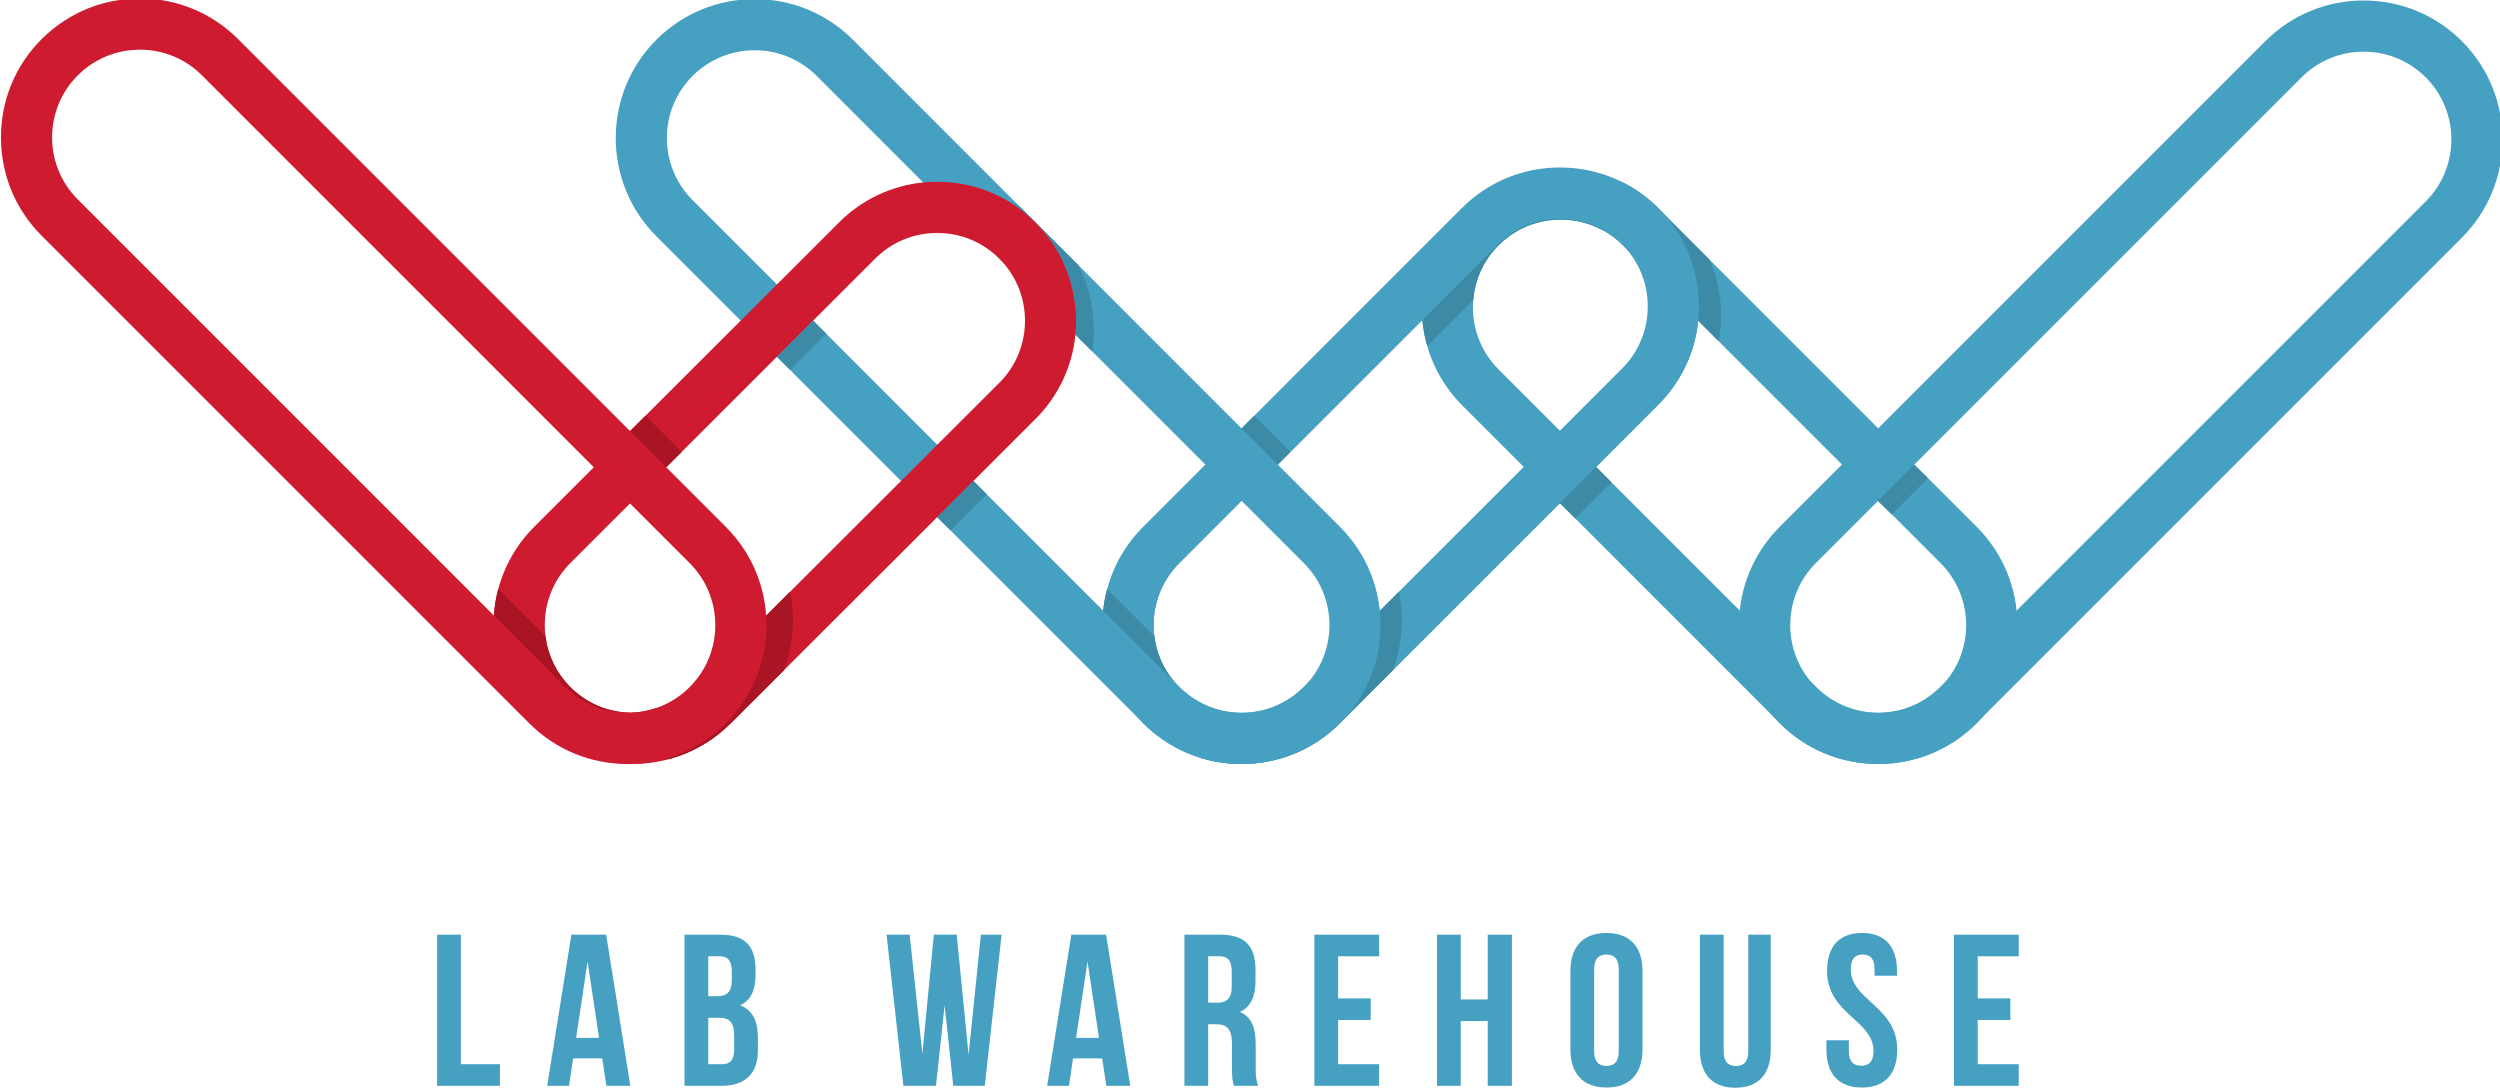 <?xml version="1.0" encoding="UTF-8" standalone="no"?>
<!-- Created with Inkscape (http://www.inkscape.org/) -->

<svg
   xmlns:dc="http://purl.org/dc/elements/1.1/"
   xmlns:cc="http://creativecommons.org/ns#"
   xmlns:rdf="http://www.w3.org/1999/02/22-rdf-syntax-ns#"
   xmlns:svg="http://www.w3.org/2000/svg"
   xmlns="http://www.w3.org/2000/svg"
   xmlns:sodipodi="http://sodipodi.sourceforge.net/DTD/sodipodi-0.dtd"
   xmlns:inkscape="http://www.inkscape.org/namespaces/inkscape"
   width="135.047mm"
   height="58.804mm"
   viewBox="0 0 135.047 58.804"
   version="1.1"
   id="svg8"
   inkscape:version="0.92.2 (5c3e80d, 2017-08-06)"
   sodipodi:docname="LWH Logo.svg"
   inkscape:export-filename="C:\Users\Andres\Desktop\LWH Logo.png"
   inkscape:export-xdpi="96"
   inkscape:export-ydpi="96">
  <defs
     id="defs2">
    <clipPath
       id="clipPath3998"
       clipPathUnits="userSpaceOnUse">
      <path
         inkscape:connector-curvature="0"
         id="path3996"
         d="M 0,595.28 H 841.89 V 0 H 0 Z" />
    </clipPath>
    <clipPath
       id="clipPath4078"
       clipPathUnits="userSpaceOnUse">
      <path
         inkscape:connector-curvature="0"
         id="path4076"
         d="m 383.659,341.498 h 0.031 v -0.015 h -0.031 z" />
    </clipPath>
    <clipPath
       id="clipPath4094"
       clipPathUnits="userSpaceOnUse">
      <path
         inkscape:connector-curvature="0"
         id="path4092"
         d="m 372.813,298.67 h 7.571 v -7.563 h -7.571 z" />
    </clipPath>
    <clipPath
       id="clipPath4110"
       clipPathUnits="userSpaceOnUse">
      <path
         inkscape:connector-curvature="0"
         id="path4108"
         d="m 383.649,341.502 h 0.01 v -0.004 h -0.01 z" />
    </clipPath>
    <clipPath
       id="clipPath4126"
       clipPathUnits="userSpaceOnUse">
      <path
         inkscape:connector-curvature="0"
         id="path4124"
         d="m 348.277,323.208 h 7.576 v -7.563 h -7.576 z" />
    </clipPath>
    <clipPath
       id="clipPath4142"
       clipPathUnits="userSpaceOnUse">
      <path
         inkscape:connector-curvature="0"
         id="path4140"
         d="m 383.687,341.488 h 13.092 v -22.98 h -13.092 z" />
    </clipPath>
  </defs>
  <sodipodi:namedview
     id="base"
     pagecolor="#ffffff"
     bordercolor="#666666"
     borderopacity="1.0"
     inkscape:pageopacity="0.0"
     inkscape:pageshadow="2"
     inkscape:zoom="0.7"
     inkscape:cx="106.71269"
     inkscape:cy="-260.11101"
     inkscape:document-units="mm"
     inkscape:current-layer="layer1"
     showgrid="false"
     inkscape:window-width="1858"
     inkscape:window-height="1057"
     inkscape:window-x="1654"
     inkscape:window-y="-8"
     inkscape:window-maximized="1" />
  <g
     inkscape:label="Layer 1"
     inkscape:groupmode="layer"
     id="layer1"
     transform="translate(-33.774,-13.598)">
    <g
       transform="matrix(0.353,0,0,-0.353,-47.202,145.009)"
       inkscape:label="LW logo"
       id="g3982">
      <g
         transform="translate(296.286,229.236)"
         id="g3984">
        <path
           inkscape:connector-curvature="0"
           id="path3986"
           style="fill:#46a0c1;fill-opacity:1;fill-rule:nonzero;stroke:none"
           d="m 0,0 h 3.634 v -19.821 h 5.979 v -3.304 H 0 Z" />
      </g>
      <g
         transform="translate(317.56,213.445)"
         id="g3988">
        <path
           inkscape:connector-curvature="0"
           id="path3990"
           style="fill:#46a0c1;fill-opacity:1;fill-rule:nonzero;stroke:none"
           d="M 0,0 H 3.502 L 1.751,11.694 Z M 8.292,-7.334 H 4.625 l -0.627,4.195 h -4.46 L -1.09,-7.334 h -3.337 l 3.7,23.125 h 5.319 z" />
      </g>
      <g
         id="g3992">
        <g
           clip-path="url(#clipPath3998)"
           id="g3994">
          <g
             transform="translate(337.776,216.518)"
             id="g4000">
            <path
               inkscape:connector-curvature="0"
               id="path4002"
               style="fill:#46a0c1;fill-opacity:1;fill-rule:nonzero;stroke:none"
               d="m 0,0 v -7.103 h 2.082 c 1.222,0 1.882,0.562 1.882,2.28 v 2.014 C 3.964,-0.661 3.271,0 1.619,0 Z M 0,9.415 V 3.304 h 1.421 c 1.354,0 2.18,0.594 2.18,2.444 v 1.288 c 0,1.653 -0.561,2.379 -1.85,2.379 z M 7.235,7.399 V 6.574 C 7.235,4.195 6.508,2.676 4.89,1.916 6.838,1.156 7.598,-0.595 7.598,-3.039 v -1.884 c 0,-3.567 -1.883,-5.483 -5.516,-5.483 H -3.634 V 12.719 H 1.85 c 3.766,0 5.385,-1.751 5.385,-5.32" />
          </g>
          <g
             transform="translate(373.947,218.434)"
             id="g4004">
            <path
               inkscape:connector-curvature="0"
               id="path4006"
               style="fill:#46a0c1;fill-opacity:1;fill-rule:nonzero;stroke:none"
               d="M 0,0 -1.321,-12.322 H -6.31 l -2.576,23.125 h 3.534 l 1.95,-18.236 1.751,18.236 H 1.85 L 3.667,-7.565 5.55,10.803 H 8.722 L 6.145,-12.322 H 1.322 Z" />
          </g>
          <g
             transform="translate(394.064,213.445)"
             id="g4008">
            <path
               inkscape:connector-curvature="0"
               id="path4010"
               style="fill:#46a0c1;fill-opacity:1;fill-rule:nonzero;stroke:none"
               d="M 0,0 H 3.502 L 1.751,11.694 Z M 8.292,-7.334 H 4.625 l -0.627,4.195 h -4.46 L -1.09,-7.334 h -3.337 l 3.7,23.125 h 5.319 z" />
          </g>
          <g
             transform="translate(414.28,225.933)"
             id="g4012">
            <path
               inkscape:connector-curvature="0"
               id="path4014"
               style="fill:#46a0c1;fill-opacity:1;fill-rule:nonzero;stroke:none"
               d="m 0,0 v -7.103 h 1.421 c 1.354,0 2.18,0.595 2.18,2.445 v 2.279 C 3.601,-0.727 3.04,0 1.751,0 Z m 3.964,-19.821 c -0.198,0.594 -0.33,0.958 -0.33,2.84 v 3.634 c 0,2.148 -0.727,2.941 -2.379,2.941 H 0 v -9.415 H -3.634 V 3.304 H 1.85 c 3.766,0 5.385,-1.751 5.385,-5.32 v -1.816 c 0,-2.379 -0.76,-3.932 -2.378,-4.691 1.816,-0.76 2.411,-2.511 2.411,-4.922 v -3.569 c 0,-1.123 0.033,-1.948 0.397,-2.807 z" />
          </g>
          <g
             transform="translate(434.165,219.49)"
             id="g4016">
            <path
               inkscape:connector-curvature="0"
               id="path4018"
               style="fill:#46a0c1;fill-opacity:1;fill-rule:nonzero;stroke:none"
               d="M 0,0 H 4.988 V -3.303 H 0 v -6.772 h 6.277 v -3.304 H -3.634 V 9.746 H 6.277 V 6.442 H 0 Z" />
          </g>
          <g
             transform="translate(452.928,206.111)"
             id="g4020">
            <path
               inkscape:connector-curvature="0"
               id="path4022"
               style="fill:#46a0c1;fill-opacity:1;fill-rule:nonzero;stroke:none"
               d="M 0,0 H -3.634 V 23.125 H 0 v -9.911 h 4.13 v 9.911 H 7.829 V 0 H 4.13 V 9.91 H 0 Z" />
          </g>
          <g
             transform="translate(473.343,211.43)"
             id="g4024">
            <path
               inkscape:connector-curvature="0"
               id="path4026"
               style="fill:#46a0c1;fill-opacity:1;fill-rule:nonzero;stroke:none"
               d="m 0,0 c 0,-1.651 0.727,-2.279 1.883,-2.279 1.156,0 1.883,0.628 1.883,2.279 v 12.487 c 0,1.653 -0.727,2.281 -1.883,2.281 C 0.727,14.768 0,14.14 0,12.487 Z m -3.634,12.257 c 0,3.699 1.949,5.813 5.517,5.813 3.567,0 5.516,-2.114 5.516,-5.813 V 0.231 c 0,-3.7 -1.949,-5.814 -5.516,-5.814 -3.568,0 -5.517,2.114 -5.517,5.814 z" />
          </g>
          <g
             transform="translate(493.163,229.236)"
             id="g4028">
            <path
               inkscape:connector-curvature="0"
               id="path4030"
               style="fill:#46a0c1;fill-opacity:1;fill-rule:nonzero;stroke:none"
               d="m 0,0 v -17.84 c 0,-1.651 0.727,-2.246 1.883,-2.246 1.156,0 1.883,0.595 1.883,2.246 V 0 h 3.436 v -17.608 c 0,-3.7 -1.85,-5.814 -5.418,-5.814 -3.568,0 -5.418,2.114 -5.418,5.814 V 0 Z" />
          </g>
          <g
             transform="translate(514.337,229.5)"
             id="g4032">
            <path
               inkscape:connector-curvature="0"
               id="path4034"
               style="fill:#46a0c1;fill-opacity:1;fill-rule:nonzero;stroke:none"
               d="M 0,0 C 3.534,0 5.352,-2.114 5.352,-5.814 V -6.541 H 1.916 v 0.958 c 0,1.652 -0.661,2.28 -1.817,2.28 -1.157,0 -1.817,-0.628 -1.817,-2.28 0,-4.757 7.103,-5.648 7.103,-12.256 0,-3.7 -1.851,-5.814 -5.418,-5.814 -3.569,0 -5.418,2.114 -5.418,5.814 v 1.421 h 3.435 v -1.652 c 0,-1.652 0.727,-2.246 1.883,-2.246 1.156,0 1.884,0.594 1.884,2.246 0,4.757 -7.103,5.649 -7.103,12.256 C -5.352,-2.114 -3.535,0 0,0" />
          </g>
          <g
             transform="translate(532.042,219.49)"
             id="g4036">
            <path
               inkscape:connector-curvature="0"
               id="path4038"
               style="fill:#46a0c1;fill-opacity:1;fill-rule:nonzero;stroke:none"
               d="M 0,0 H 4.988 V -3.303 H 0 v -6.772 h 6.277 v -3.304 H -3.634 V 9.746 H 6.277 V 6.442 H 0 Z" />
          </g>
          <g
             transform="translate(526.345,267.116)"
             id="g4040">
            <path
               inkscape:connector-curvature="0"
               id="path4042"
               style="fill:#46a0c1;fill-opacity:1;fill-rule:nonzero;stroke:none"
               d="m 0,0 c -2.533,-2.533 -5.903,-3.924 -9.497,-3.924 -3.593,0 -6.97,1.391 -9.503,3.924 l -48.624,48.624 c -2.533,2.533 -3.925,5.903 -3.925,9.497 0,0.378 0.014,0.756 0.054,1.134 0.257,3.168 1.608,6.106 3.871,8.362 2.533,2.533 5.903,3.931 9.496,3.931 2.223,0 4.357,-0.533 6.262,-1.54 1.175,-0.621 2.269,-1.418 3.235,-2.391 L -33.954,52.94 0,18.993 C 2.526,16.46 3.924,13.09 3.924,9.497 3.924,5.903 2.526,2.533 0,0 m 5.539,24.531 -40.898,40.898 -7.099,7.106 -0.628,0.628 c -1.776,1.776 -3.816,3.201 -6.031,4.234 -2.783,1.297 -5.843,1.987 -9.011,1.987 -5.68,0 -11.023,-2.216 -15.035,-6.221 -2.837,-2.837 -4.768,-6.336 -5.653,-10.152 -0.378,-1.587 -0.567,-3.222 -0.567,-4.89 0,-0.649 0.026,-1.297 0.087,-1.932 0.122,-1.364 0.372,-2.695 0.75,-3.985 0.973,-3.418 2.803,-6.538 5.383,-9.118 l 11.746,-11.746 3.175,-3.174 33.704,-33.705 c 4.012,-4.012 9.354,-6.22 15.041,-6.22 5.681,0 11.023,2.208 15.036,6.22 4.011,4.013 6.22,9.348 6.22,15.036 0,5.687 -2.209,11.022 -6.22,15.034" />
          </g>
          <g
             transform="translate(518.873,293.55)"
             id="g4044">
            <path
               inkscape:connector-curvature="0"
               id="path4046"
               style="fill:#3d8aa7;fill-opacity:1;fill-rule:nonzero;stroke:none"
               d="M 0,0 5.554,5.554 2.105,8.88 -3.805,3.701 Z" />
          </g>
          <g
             transform="translate(591.094,364.359)"
             id="g4048">
            <path
               inkscape:connector-curvature="0"
               id="path4050"
               style="fill:#46a0c1;fill-opacity:1;fill-rule:nonzero;stroke:none"
               d="M 0,0 C -3.592,0 -6.966,-1.395 -9.498,-3.926 L -83.82,-78.249 c -2.532,-2.532 -3.926,-5.904 -3.926,-9.497 0,-3.594 1.394,-6.966 3.926,-9.498 2.533,-2.531 5.905,-3.926 9.499,-3.926 3.592,0 6.964,1.395 9.497,3.926 l 74.323,74.322 c 5.237,5.238 5.237,13.759 0,18.996 C 6.966,-1.395 3.593,0 0,0 m -74.321,-109.004 c -5.686,0 -11.026,2.209 -15.037,6.221 -4.012,4.01 -6.222,9.351 -6.222,15.037 0,5.684 2.21,11.025 6.222,15.036 l 74.321,74.323 c 4.012,4.011 9.353,6.221 15.037,6.221 5.686,0 11.025,-2.21 15.037,-6.221 8.291,-8.292 8.291,-21.782 0,-30.073 l -74.323,-74.323 c -4.011,-4.012 -9.351,-6.221 -15.035,-6.221" />
          </g>
          <g
             transform="translate(484.928,324.027)"
             id="g4052">
            <path
               inkscape:connector-curvature="0"
               id="path4054"
               style="fill:#3d8aa7;fill-opacity:1;fill-rule:nonzero;stroke:none"
               d="M 0,0 C 0,-3.593 -1.398,-6.963 -3.924,-9.496 L -14.461,-20.033 -20,-25.572 -52.697,-58.263 c -2.533,-2.532 -5.904,-3.924 -9.497,-3.924 -2.371,0 -4.64,0.608 -6.639,1.743 -2.344,0.581 -4.492,1.783 -6.234,3.532 -5.242,5.235 -5.242,13.759 0,18.994 l 37.189,37.195 c 0.121,-1.364 0.371,-2.694 0.749,-3.985 l 7.052,7.052 c 0.257,3.168 1.607,6.106 3.87,8.362 2.533,2.533 5.903,3.931 9.497,3.931 2.222,0 4.356,-0.534 6.261,-1.54 0.088,-0.02 0.176,-0.041 0.263,-0.061 2.358,-0.581 4.512,-1.79 6.262,-3.539 C -2.405,7.977 -1.29,6.146 -0.648,4.141 -0.223,2.823 0,1.425 0,0 m 6.059,8.517 -7.099,7.106 c -0.237,0.264 -0.48,0.52 -0.73,0.77 -1.634,1.635 -3.492,2.972 -5.498,3.972 -0.142,0.04 -0.29,0.081 -0.432,0.121 -1.837,0.513 -3.762,0.777 -5.728,0.777 -5.68,0 -11.023,-2.216 -15.035,-6.228 l -48.766,-48.766 c -8.294,-8.287 -8.294,-21.783 0,-30.07 1.635,-1.635 3.492,-2.972 5.498,-3.972 1.972,-0.587 4.039,-0.898 6.16,-0.898 5.68,0 11.023,2.209 15.035,6.221 l 33.711,33.704 2.364,-2.364 5.538,5.538 -2.363,2.364 9.516,9.524 c 3.492,3.492 5.62,7.99 6.106,12.84 l 3.128,-3.127 c 0.249,1.296 0.371,2.62 0.371,3.971 0,2.986 -0.608,5.87 -1.776,8.517" />
          </g>
          <g
             transform="translate(409.86,267.116)"
             id="g4056">
            <path
               inkscape:connector-curvature="0"
               id="path4058"
               style="fill:#46a0c1;fill-opacity:1;fill-rule:nonzero;stroke:none"
               d="m 0,0 c -5.241,5.235 -5.241,13.759 0,18.993 l 37.189,37.196 11.577,11.577 c 2.533,2.526 5.903,3.924 9.497,3.924 2.364,0 4.626,-0.601 6.619,-1.742 1.04,-0.581 2.006,-1.318 2.877,-2.182 0.23,-0.23 0.453,-0.466 0.655,-0.709 2.121,-2.439 3.269,-5.525 3.269,-8.795 0,-3.593 -1.391,-6.963 -3.924,-9.496 L 58.242,39.243 52.704,33.704 18.993,0 C 16.46,-2.533 13.09,-3.924 9.496,-3.924 8.382,-3.924 7.288,-3.789 6.234,-3.533 3.89,-2.952 1.743,-1.749 0,0 m 74.027,72.535 c -0.236,0.263 -0.479,0.52 -0.729,0.77 -1.635,1.634 -3.492,2.971 -5.498,3.971 -2.918,1.472 -6.167,2.249 -9.537,2.249 -5.687,0 -11.023,-2.208 -15.035,-6.22 L -5.539,24.531 c -8.294,-8.287 -8.294,-21.782 0,-30.07 2.52,-2.519 5.559,-4.322 8.876,-5.322 1.972,-0.588 4.039,-0.898 6.159,-0.898 5.681,0 11.024,2.208 15.036,6.22 l 33.71,33.705 5.539,5.538 9.517,9.524 c 3.492,3.491 5.619,7.99 6.106,12.839 0.074,0.723 0.115,1.459 0.115,2.195 0,5.33 -1.939,10.362 -5.492,14.273" />
          </g>
          <g
             transform="translate(424.512,300.759)"
             id="g4060">
            <path
               inkscape:connector-curvature="0"
               id="path4062"
               style="fill:#3d8aa7;fill-opacity:1;fill-rule:nonzero;stroke:none"
               d="M 0,0 2.364,2.364 -3.174,7.902 -5.538,5.538 Z m 8.652,-31.813 c -0.317,-0.405 -0.662,-0.79 -1.026,-1.155 -2.276,-2.276 -5.047,-3.936 -8.235,-4.179 -0.23,-0.02 -0.513,-0.4 -0.75,-0.406 -0.061,-0.007 -1.063,-0.294 -1.13,-0.287 -1.23,-0.412 -1.753,0.034 -3.084,0 -3.451,0.095 -6.652,1.752 -9.097,4.197 -2.121,2.127 -3.445,4.842 -3.81,7.788 l -7.227,7.227 c -0.293,-1.1 -0.502,-2.229 -0.614,-3.377 -0.011,-0.115 3.012,-6.21 9.29,-11.939 6.103,-5.569 15.464,-10.777 15.562,-10.774 0.357,0.01 0.85,0.028 1.084,0.045 0.399,0.027 0.797,0.068 1.189,0.122 3.391,0.979 6.497,2.803 9.064,5.369 L 18,-31.063 c 0.912,2.391 1.392,4.958 1.392,7.592 0,0.486 -0.014,0.966 -0.054,1.445 -0.068,1.006 -0.203,1.993 -0.406,2.965 l -3.647,-3.64 c 0,0 -5.457,-7.633 -6.633,-9.112" />
          </g>
          <g
             transform="translate(428.907,267.118)"
             id="g4064">
            <path
               inkscape:connector-curvature="0"
               id="path4066"
               style="fill:#46a0c1;fill-opacity:1;fill-rule:nonzero;stroke:none"
               d="m 0,0 c -2.53,-2.54 -5.9,-3.93 -9.5,-3.93 -3.59,0 -6.96,1.39 -9.49,3.93 l -31.56,31.55 -3.51,3.52 -2.03,2.02 -16.96,16.97 -20.48,20.47 c -5.24,5.24 -5.24,13.76 0,19 2.53,2.53 5.91,3.93 9.5,3.93 3.59,0 6.96,-1.4 9.5,-3.93 l 16.29,-16.3 1.52,-1.51 8.66,-8.67 1.47,-1.47 5.52,-5.52 6.13,-6.13 2.55,-2.54 L 0,18.99 C 5.24,13.76 5.24,5.23 0,0 m 5.54,24.53 -40.12,40.13 -8.89,8.88 -25.52,25.53 c -4.02,4.01 -9.36,6.22 -15.04,6.22 -5.69,0 -11.03,-2.21 -15.04,-6.22 -8.29,-8.29 -8.29,-21.78 0,-30.08 l 18.44,-18.44 2.03,-2.02 16.97,-16.98 7.56,-7.56 29.54,-29.53 c 4.01,-4.01 9.35,-6.22 15.03,-6.22 5.69,0 11.03,2.21 15.04,6.22 8.29,8.29 8.29,21.78 0,30.07" />
          </g>
          <g
             transform="translate(382.327,313.698)"
             id="g4068">
            <path
               inkscape:connector-curvature="0"
               id="path4070"
               style="fill:#ce1b2f;fill-opacity:1;fill-rule:nonzero;stroke:none"
               d="m 0,0 -9.51,-9.49 -5.54,-5.54 -16.56,-16.53 -4.08,-4.08 -4.15,-4.14 -6.81,-6.8 c -1.47,-1.47 -3.21,-2.56 -5.13,-3.2 -1.38,-0.48 -2.85,-0.73 -4.37,-0.73 -0.12,0 -0.25,0 -0.37,0.01 -0.18,0.01 -0.37,0.01 -0.55,0.03 -0.1,0 -0.2,0.01 -0.31,0.02 -0.14,0.01 -0.28,0.03 -0.43,0.05 -0.21,0.02 -0.42,0.05 -0.63,0.09 -0.21,0.03 -0.41,0.07 -0.62,0.12 -0.62,0.13 -1.23,0.31 -1.82,0.53 -0.42,0.16 -0.83,0.33 -1.22,0.53 -0.23,0.11 -0.45,0.23 -0.66,0.35 -0.19,0.1 -0.37,0.21 -0.55,0.33 -0.04,0.02 -0.08,0.05 -0.12,0.08 -0.18,0.11 -0.36,0.23 -0.53,0.36 -0.15,0.1 -0.3,0.21 -0.44,0.33 -0.44,0.33 -0.85,0.7 -1.25,1.1 -2.12,2.13 -3.44,4.84 -3.81,7.79 -0.08,0.56 -0.11,1.13 -0.11,1.7 0,0.42 0.02,0.82 0.06,1.23 0.27,3.12 1.63,6.03 3.86,8.27 l 9.13,9.12 2.36,2.36 1.45,1.44 1.73,1.73 2.37,2.36 1.44,1.44 13.12,13.11 5.55,5.54 9.5,9.49 c 2.53,2.53 5.9,3.92 9.49,3.92 2.64,0 5.16,-0.75 7.32,-2.16 0.77,-0.5 1.5,-1.09 2.18,-1.76 C 5.23,13.75 5.23,5.24 0,0 M 5.53,24.53 C 4.26,25.8 2.85,26.9 1.34,27.8 H 1.33 c -3.25,1.93 -6.96,2.95 -10.84,2.95 -0.72,0 -1.44,-0.03 -2.15,-0.1 -4.87,-0.49 -9.38,-2.62 -12.88,-6.12 l -9.5,-9.49 -5.54,-5.53 -13.13,-13.11 -1.44,-1.44 -2.37,-2.36 -1.73,-1.73 -1.45,-1.44 -2.36,-2.36 -9.13,-9.12 c -2.13,-2.13 -3.74,-4.62 -4.79,-7.35 -0.27,-0.71 -0.51,-1.43 -0.71,-2.17 -0.35,-1.31 -0.58,-2.67 -0.66,-4.06 -0.05,-0.48 -0.06,-0.96 -0.06,-1.46 0,-0.68 0.04,-1.37 0.1,-2.05 0.11,-1.19 0.33,-2.38 0.64,-3.52 0.95,-3.55 2.82,-6.8 5.48,-9.46 2.01,-2.01 4.36,-3.57 6.92,-4.62 2.42,-1 5.04,-1.55 7.75,-1.59 0.12,-0.01 0.25,-0.01 0.37,-0.01 2.06,0 4.06,0.29 5.97,0.85 3.4,0.98 6.5,2.8 9.07,5.37 l 8.13,8.12 23.47,23.44 5.54,5.53 9.5,9.49 c 3.6,3.6 5.64,8.18 6.11,12.89 0.62,6.14 -1.42,12.5 -6.11,17.18" />
          </g>
          <g
             id="g4072">
            <g
               id="g4074" />
            <g
               id="g4086">
              <g
                 id="g4084"
                 clip-path="url(#clipPath4078)">
                <g
                   id="g4082"
                   transform="translate(383.69,341.483)">
                  <path
                     inkscape:connector-curvature="0"
                     id="path4080"
                     style="fill:#3d8aa7;fill-opacity:1;fill-rule:nonzero;stroke:none"
                     d="M 0,0 C -0.008,0.005 -0.015,0.01 -0.023,0.015 H -0.031 C -0.028,0.013 -0.023,0.011 -0.023,0.011 -0.015,0.008 -0.008,0.003 0,0" />
                </g>
              </g>
            </g>
          </g>
          <g
             id="g4088">
            <g
               id="g4090" />
            <g
               id="g4102">
              <g
                 id="g4100"
                 clip-path="url(#clipPath4094)">
                <g
                   id="g4098"
                   transform="translate(372.813,293.133)">
                  <path
                     inkscape:connector-curvature="0"
                     id="path4096"
                     style="fill:#3d8aa7;fill-opacity:1;fill-rule:nonzero;stroke:none"
                     d="M 0,0 2.026,-2.026 7.572,3.512 5.547,5.537 5.544,5.535 0.004,0.005" />
                </g>
              </g>
            </g>
          </g>
          <g
             id="g4104">
            <g
               id="g4106" />
            <g
               id="g4118">
              <g
                 id="g4116"
                 clip-path="url(#clipPath4110)">
                <g
                   id="g4114"
                   transform="translate(383.659,341.498)">
                  <path
                     inkscape:connector-curvature="0"
                     id="path4112"
                     style="fill:#3d8aa7;fill-opacity:1;fill-rule:nonzero;stroke:none"
                     d="m 0,0 c -0.002,0.001 -0.003,0 -0.005,0.003 -0.002,0 -0.003,0.001 -0.004,0.001 C -0.007,0.003 -0.004,0.001 -0.002,0 Z" />
                </g>
              </g>
            </g>
          </g>
          <g
             id="g4120">
            <g
               id="g4122" />
            <g
               id="g4134">
              <g
                 id="g4132"
                 clip-path="url(#clipPath4126)">
                <g
                   id="g4130"
                   transform="translate(353.827,323.208)">
                  <path
                     inkscape:connector-curvature="0"
                     id="path4128"
                     style="fill:#3d8aa7;fill-opacity:1;fill-rule:nonzero;stroke:none"
                     d="m 0,0 -5.55,-5.54 0.004,-0.003 2.026,-2.02 5.546,5.532 -2.027,2.026" />
                </g>
              </g>
            </g>
          </g>
          <g
             id="g4136">
            <g
               id="g4138" />
            <g
               id="g4150">
              <g
                 id="g4148"
                 clip-path="url(#clipPath4142)">
                <g
                   id="g4146"
                   transform="translate(396.517,318.508)">
                  <path
                     inkscape:connector-curvature="0"
                     id="path4144"
                     style="fill:#3d8aa7;fill-opacity:1;fill-rule:nonzero;stroke:none"
                     d="m 0,0 -2.55,2.54 c 0.62,6.14 -1.42,12.5 -6.11,17.18 -1.26,1.26 -2.67,2.36 -4.17,3.26 0.6,-0.25 1.18,-0.52 1.75,-0.83 l 8.89,-8.88 C -0.02,9.17 0.71,4.49 0,0" />
                </g>
              </g>
            </g>
          </g>
          <g
             transform="translate(350.687,278.738)"
             id="g4152">
            <path
               inkscape:connector-curvature="0"
               id="path4154"
               style="fill:#a91525;fill-opacity:1;fill-rule:nonzero;stroke:none"
               d="M 0,0 C -0.07,1 -0.2,1.99 -0.41,2.96 L -4.05,-0.68 -8.2,-4.82 c -0.47,-1.8 -1.31,-3.49 -2.49,-4.97 -0.31,-0.41 -0.66,-0.79 -1.02,-1.16 -2.28,-2.27 -5.24,-3.63 -8.43,-3.87 -0.23,-0.02 -0.46,-0.04 -0.69,-0.04 -0.06,-0.01 -0.12,-0.01 -0.19,0 -1.23,-0.42 -2.53,-0.65 -3.86,-0.68 -0.18,0.01 -0.37,0.01 -0.55,0.03 -0.1,0 -0.2,0.01 -0.31,0.02 -0.14,0.01 -0.28,0.03 -0.43,0.05 -0.21,0.02 -0.42,0.05 -0.63,0.09 -0.21,0.03 -0.41,0.07 -0.62,0.12 -0.62,0.13 -1.23,0.31 -1.82,0.53 -0.42,0.16 -0.83,0.33 -1.22,0.53 -0.23,0.11 -0.45,0.23 -0.66,0.35 -0.19,0.1 -0.37,0.21 -0.55,0.33 -0.04,0.02 -0.08,0.05 -0.12,0.08 -0.18,0.11 -0.36,0.23 -0.53,0.36 -0.15,0.1 -0.3,0.21 -0.44,0.33 -0.44,0.33 -0.85,0.7 -1.25,1.1 -2.12,2.13 -3.44,4.84 -3.81,7.79 l -7.23,7.22 c -0.35,-1.31 -0.58,-2.67 -0.66,-4.06 -0.05,-0.48 -0.06,-0.96 -0.06,-1.46 0,-0.68 0.04,-1.37 0.1,-2.05 0.11,-1.19 0.33,-2.38 0.64,-3.52 l 8.79,-8.79 c 4.01,-4.01 9.34,-6.22 15.03,-6.22 0.13,0 0.26,0 0.38,0.01 0.37,0.01 0.74,0.02 1.11,0.05 0.39,0.02 0.79,0.07 1.18,0.12 3.4,0.98 6.5,2.8 9.07,5.37 l 8.13,8.12 c 0.91,2.39 1.39,4.96 1.39,7.59 C 0.05,-0.96 0.04,-0.48 0,0 m -22.51,29.92 -2.37,-2.36 5.54,-5.54 2.37,2.36 z" />
          </g>
          <g
             transform="translate(250.607,364.661)"
             id="g4156">
            <path
               inkscape:connector-curvature="0"
               id="path4158"
               style="fill:#ce1b2f;fill-opacity:1;fill-rule:nonzero;stroke:none"
               d="m 0,0 c 0.061,0.007 0.128,0.007 0.189,0.007 3.593,0 6.964,-1.398 9.497,-3.924 l 59.971,-59.979 14.657,-14.656 c 2.533,-2.533 3.931,-5.904 3.931,-9.497 0,-3.073 -1.02,-5.978 -2.904,-8.342 -0.318,-0.405 -0.662,-0.79 -1.027,-1.155 -1.5,-1.499 -3.289,-2.6 -5.255,-3.242 -1.229,-0.412 -2.533,-0.642 -3.863,-0.675 -0.122,-0.007 -0.25,-0.007 -0.379,-0.007 -3.593,0 -6.963,1.391 -9.496,3.924 L 54.365,-86.59 -9.308,-22.917 c -2.532,2.533 -3.931,5.903 -3.931,9.496 0,3.594 1.399,6.971 3.931,9.504 0.933,0.925 1.966,1.695 3.087,2.303 C -4.33,-0.581 -2.209,-0.027 0,0 m 96.026,-86.604 c -0.338,5.14 -2.506,9.922 -6.173,13.59 L 75.202,-58.364 15.224,1.621 C 11.212,5.633 5.876,7.842 0.189,7.842 c -0.5,0 -0.993,-0.02 -1.486,-0.054 -3.613,-0.244 -7.038,-1.385 -10.03,-3.33 -1.256,-0.804 -2.438,-1.756 -3.519,-2.837 -4.012,-4.012 -6.221,-9.354 -6.221,-15.042 0,-5.68 2.209,-11.023 6.221,-15.035 l 74.628,-74.628 c 4.012,-4.012 9.348,-6.221 15.035,-6.221 0.129,0 0.257,0 0.379,0.007 1.769,0.027 3.499,0.277 5.16,0.722 3.566,0.946 6.829,2.817 9.497,5.492 0.202,0.202 0.405,0.412 0.594,0.628 3.641,3.931 5.633,9.01 5.633,14.407 0,0.486 -0.013,0.966 -0.054,1.445" />
          </g>
        </g>
      </g>
    </g>
  </g>
</svg>
